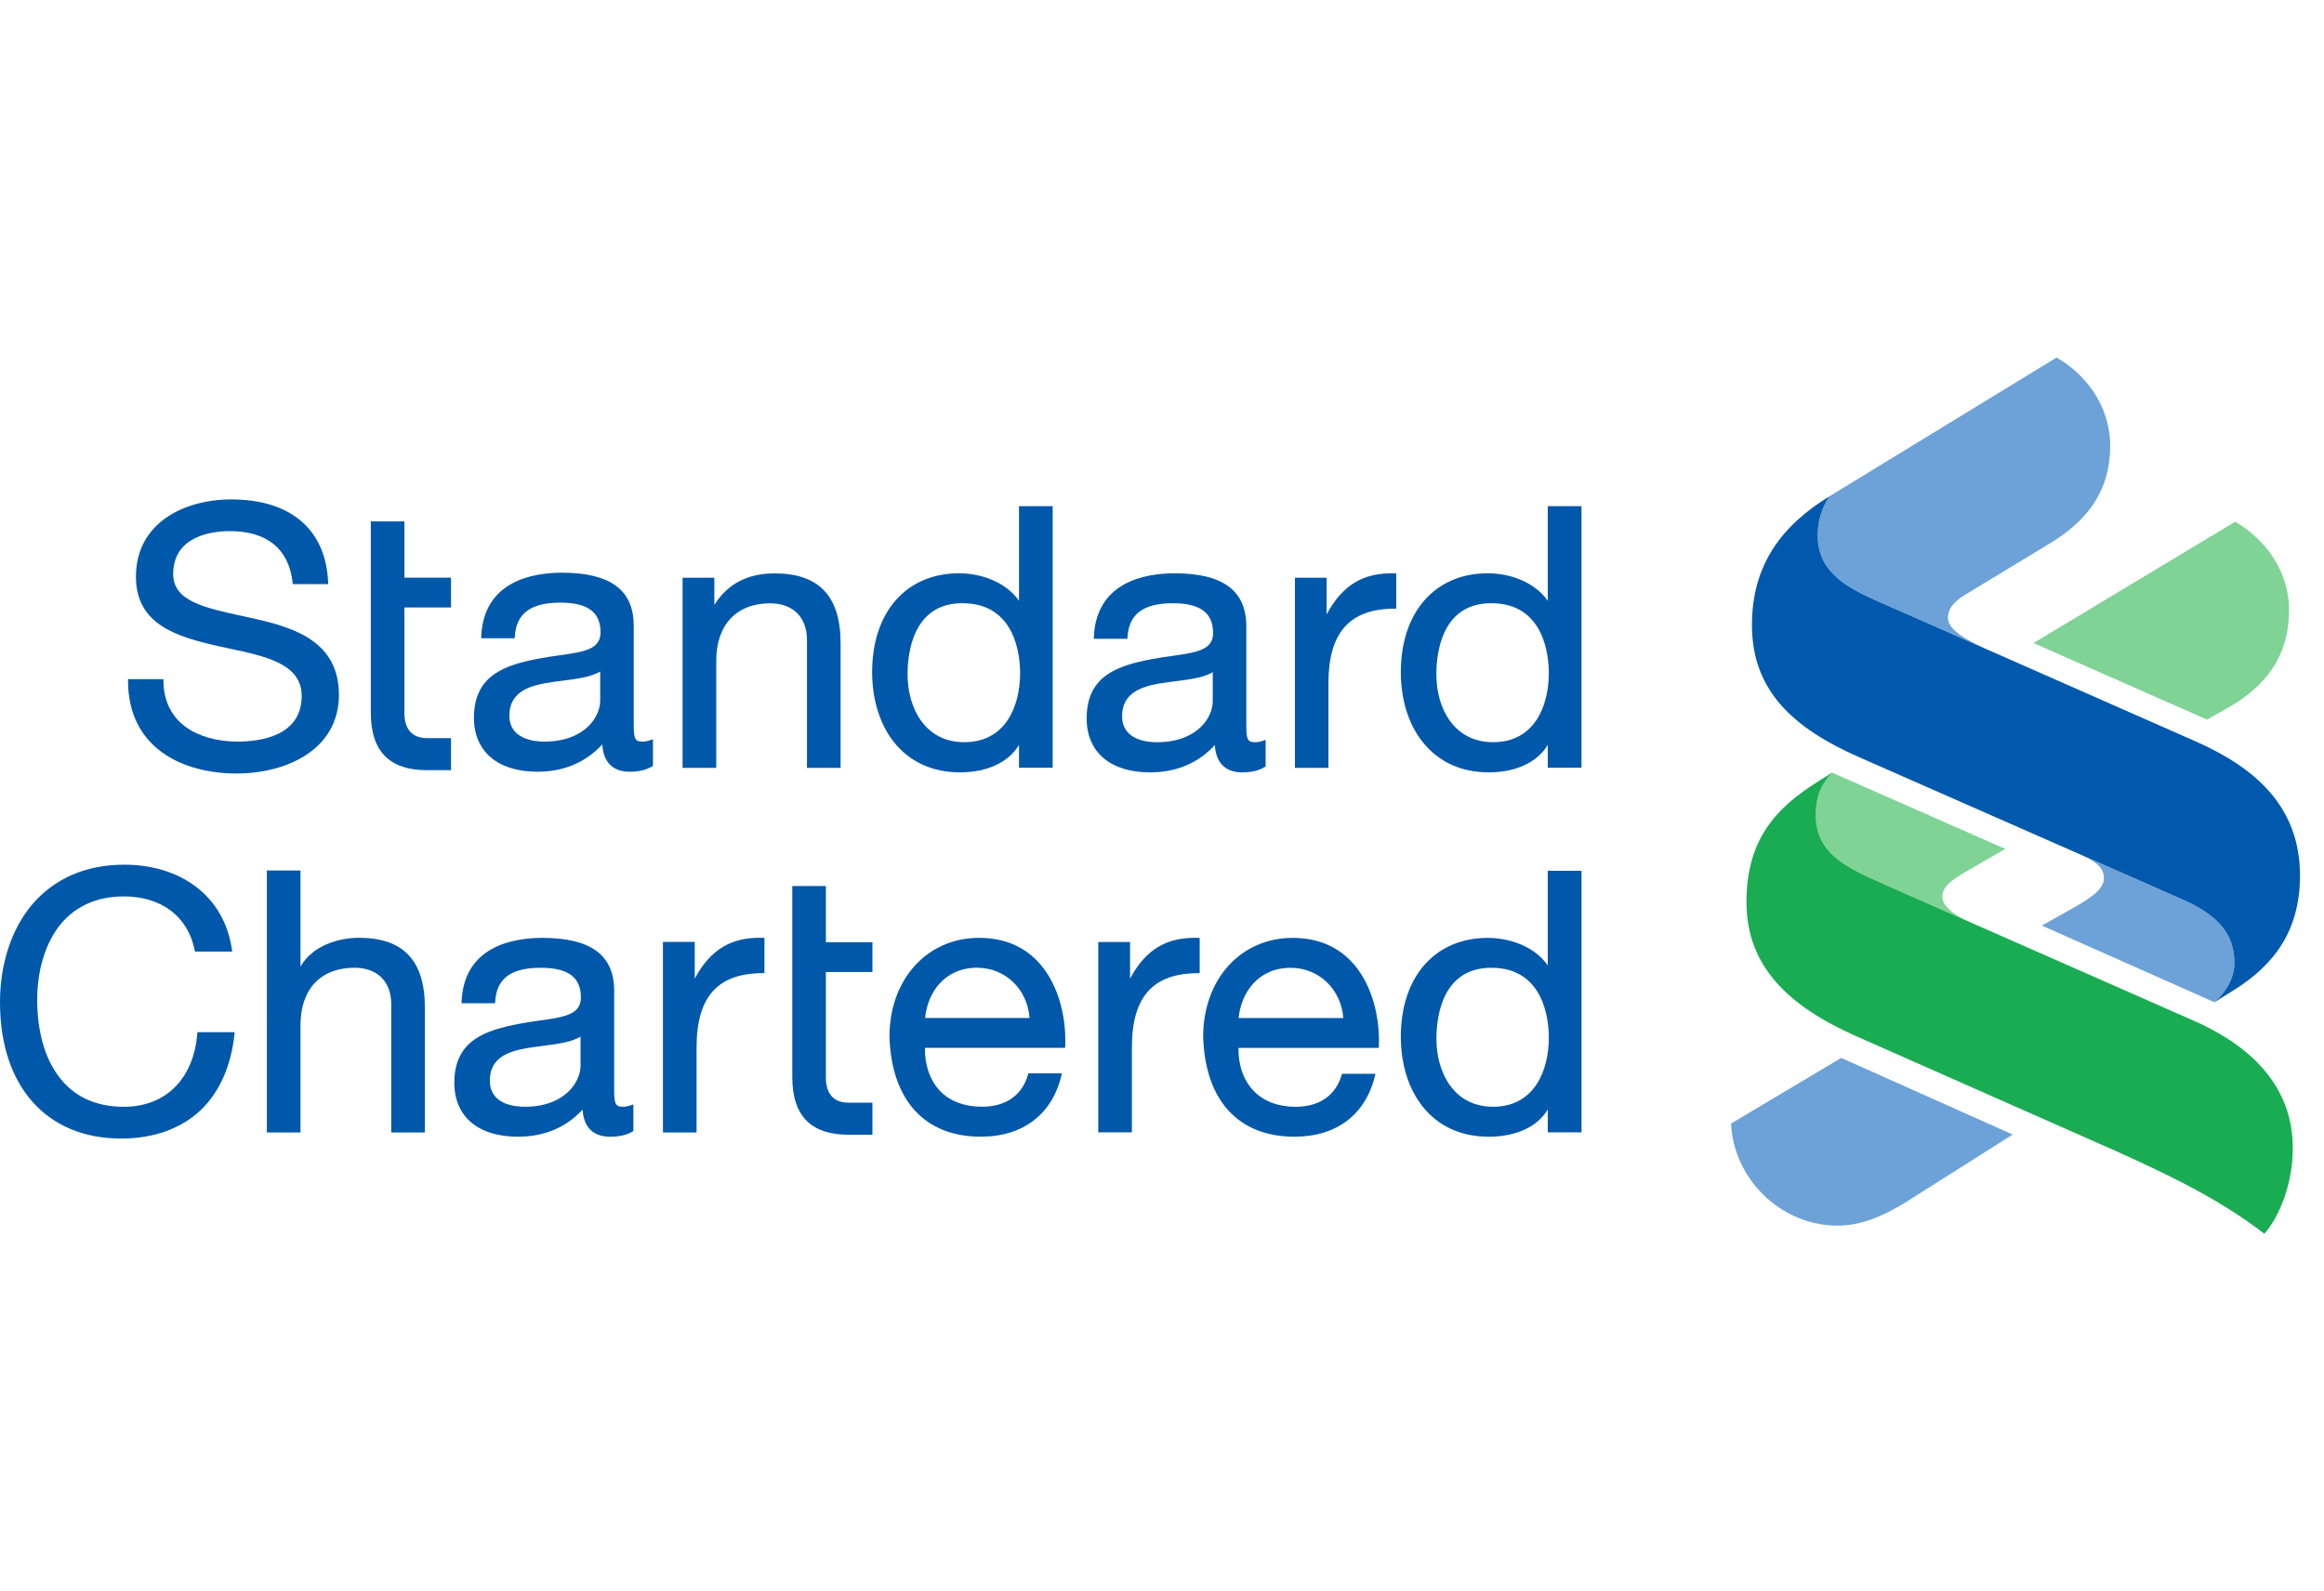 <svg width="73" height="50" viewBox="0 0 73 50" fill="none" xmlns="http://www.w3.org/2000/svg">
<path d="M14.167 23.192H13.415C12.912 23.192 12.703 22.871 12.703 22.408V19.087H14.167V18.151H12.703V16.384H11.648V22.393C11.648 23.66 12.284 24.2 13.413 24.2H14.167V23.192Z" fill="#0058AA"/>
<path d="M4.021 21.34V21.383C4.021 23.534 5.778 24.304 7.422 24.304C9.03 24.304 10.646 23.536 10.646 21.834C10.646 20.181 9.289 19.733 8.015 19.444L7.571 19.347C6.429 19.097 5.44 18.888 5.44 18.038C5.44 16.827 6.685 16.688 7.218 16.688C8.395 16.688 9.078 17.255 9.193 18.315L9.196 18.354H10.307L10.307 18.308C10.243 16.643 9.134 15.692 7.264 15.692C5.774 15.692 4.27 16.439 4.27 18.117C4.27 19.612 5.52 20.009 6.914 20.314L7.188 20.374C8.365 20.624 9.476 20.862 9.476 21.867C9.476 23.115 8.212 23.301 7.456 23.301C6.821 23.301 6.245 23.138 5.837 22.844C5.377 22.509 5.134 22.007 5.134 21.383V21.34H4.021Z" fill="#0058AA"/>
<path d="M17.095 23.302C16.767 23.302 16 23.222 16 22.483C16 21.77 16.581 21.563 17.149 21.462C17.321 21.433 17.506 21.408 17.682 21.387C18.134 21.328 18.563 21.272 18.853 21.101V22.017C18.853 22.514 18.375 23.302 17.095 23.302ZM20.511 23.226L20.453 23.248C20.321 23.296 20.234 23.302 20.172 23.302C19.918 23.302 19.906 23.165 19.906 22.687V19.659C19.906 18.538 19.17 17.995 17.655 17.995C16.736 17.995 15.185 18.255 15.116 20.009L15.115 20.054H16.168L16.17 20.013C16.209 19.282 16.664 18.935 17.598 18.935C18.46 18.935 18.864 19.231 18.864 19.874C18.864 20.409 18.323 20.485 17.575 20.59C17.363 20.62 17.146 20.651 16.916 20.695C15.89 20.892 14.887 21.198 14.887 22.552C14.887 23.61 15.633 24.248 16.879 24.248C17.717 24.248 18.398 23.953 18.919 23.391C18.959 24.085 19.398 24.248 19.772 24.248C20.076 24.248 20.303 24.19 20.491 24.077L20.511 24.064V23.226Z" fill="#0058AA"/>
<path d="M21.441 18.152V24.126H22.498V20.759C22.498 19.634 23.131 18.956 24.196 18.956C24.905 18.956 25.348 19.398 25.348 20.1V24.126H26.404V20.214C26.404 18.732 25.726 18.016 24.332 18.016C23.484 18.016 22.85 18.348 22.438 19.007V18.152H21.441Z" fill="#0058AA"/>
<path d="M30.288 23.32C29.06 23.32 28.508 22.253 28.508 21.188C28.508 20.518 28.675 18.953 30.232 18.953C31.912 18.953 32.043 20.63 32.043 21.142C32.043 22.199 31.583 23.32 30.288 23.32ZM32.008 15.905V18.876C31.561 18.246 30.754 18.013 30.13 18.013C28.466 18.013 27.395 19.23 27.395 21.12C27.395 21.987 27.641 22.767 28.082 23.321C28.571 23.935 29.288 24.268 30.153 24.268C31.016 24.268 31.684 23.949 32.008 23.405V24.124H33.066V15.905H32.008Z" fill="#0058AA"/>
<path d="M36.339 23.321C36.01 23.321 35.246 23.241 35.246 22.502C35.246 21.789 35.825 21.583 36.391 21.481C36.564 21.452 36.744 21.427 36.925 21.405C37.379 21.347 37.807 21.291 38.094 21.12V22.036C38.094 22.533 37.619 23.321 36.339 23.321ZM39.755 23.245L39.698 23.267C39.566 23.315 39.479 23.321 39.418 23.321C39.158 23.321 39.148 23.184 39.148 22.708V19.678C39.148 18.557 38.412 18.014 36.901 18.014C35.978 18.014 34.428 18.274 34.359 20.028L34.358 20.073H35.413L35.416 20.032C35.454 19.3 35.907 18.954 36.843 18.954C37.705 18.954 38.105 19.258 38.105 19.894C38.105 20.428 37.566 20.504 36.82 20.609C36.605 20.639 36.389 20.67 36.159 20.714C35.135 20.912 34.133 21.218 34.133 22.571C34.133 23.63 34.873 24.268 36.123 24.268C36.96 24.268 37.642 23.972 38.16 23.41C38.2 24.104 38.638 24.268 39.013 24.268C39.321 24.268 39.549 24.209 39.735 24.096L39.755 24.083V23.245Z" fill="#0058AA"/>
<path d="M43.859 18.016L43.818 18.015C42.83 17.984 42.168 18.378 41.671 19.305V18.152H40.676V24.126H41.728V21.463C41.728 19.872 42.397 19.125 43.815 19.125H43.859V18.016Z" fill="#0058AA"/>
<path d="M46.9 23.32C45.668 23.32 45.118 22.253 45.118 21.188C45.118 20.518 45.286 18.953 46.843 18.953C48.52 18.953 48.651 20.63 48.651 21.142C48.651 22.199 48.191 23.32 46.9 23.32ZM48.617 15.905V18.876C48.17 18.246 47.365 18.013 46.733 18.013C45.079 18.013 44.002 19.23 44.002 21.12C44.002 21.987 44.245 22.767 44.694 23.321C45.183 23.935 45.895 24.268 46.761 24.268C47.627 24.268 48.293 23.947 48.617 23.405V24.124H49.677V15.905H48.617Z" fill="#0058AA"/>
<path d="M6.2 32.431L6.197 32.471C6.088 33.89 5.208 34.776 3.897 34.776C2.992 34.776 2.29 34.447 1.817 33.784C1.395 33.204 1.169 32.385 1.169 31.411C1.169 30.525 1.401 29.727 1.815 29.154C2.289 28.507 3.006 28.166 3.885 28.166C5.075 28.166 5.907 28.797 6.117 29.864L6.124 29.899H7.294L7.287 29.85C7.168 29.008 6.769 28.319 6.138 27.849C5.543 27.403 4.766 27.169 3.897 27.169C2.697 27.169 1.694 27.607 0.996 28.438C0.356 29.203 0 30.293 0 31.491C0 34.132 1.46 35.774 3.805 35.774C4.814 35.774 5.673 35.47 6.287 34.897C6.891 34.33 7.265 33.489 7.366 32.479L7.371 32.431H6.2Z" fill="#0058AA"/>
<path d="M8.383 27.35V35.584H9.439V32.21C9.439 31.078 10.076 30.407 11.137 30.407C11.849 30.407 12.289 30.842 12.289 31.544V35.584H13.346V31.657C13.346 30.183 12.67 29.466 11.277 29.466C10.649 29.466 9.816 29.704 9.439 30.372V27.35H8.383Z" fill="#0058AA"/>
<path d="M16.482 34.775C16.149 34.775 15.386 34.696 15.386 33.95C15.386 33.237 15.964 33.037 16.535 32.936C16.707 32.906 16.887 32.883 17.062 32.861C17.52 32.802 17.949 32.745 18.236 32.573V33.484C18.236 33.982 17.76 34.775 16.482 34.775ZM15.554 31.522L15.555 31.48C15.594 30.749 16.046 30.408 16.981 30.408C17.846 30.408 18.247 30.705 18.247 31.343C18.247 31.883 17.709 31.959 16.959 32.065C16.749 32.094 16.532 32.125 16.303 32.17C15.276 32.367 14.271 32.672 14.271 34.019C14.271 35.083 15.018 35.716 16.265 35.716C17.099 35.716 17.784 35.426 18.3 34.864C18.341 35.559 18.784 35.716 19.158 35.716C19.46 35.716 19.687 35.664 19.873 35.551L19.895 35.539V34.701L19.836 34.721C19.704 34.771 19.617 34.775 19.556 34.775C19.304 34.775 19.292 34.639 19.292 34.154V31.126C19.292 30.01 18.554 29.469 17.038 29.469C16.119 29.469 14.569 29.729 14.499 31.476L14.499 31.522H15.554Z" fill="#0058AA"/>
<path d="M46.9 34.775C45.668 34.775 45.12 33.702 45.12 32.644C45.12 31.974 45.286 30.408 46.845 30.408C48.52 30.408 48.651 32.086 48.651 32.597C48.651 33.648 48.191 34.775 46.9 34.775ZM49.678 35.58V27.36H48.617V30.332C48.171 29.701 47.367 29.469 46.733 29.469C45.079 29.469 44.002 30.685 44.002 32.575C44.002 33.436 44.245 34.222 44.695 34.777C45.183 35.39 45.895 35.716 46.761 35.716C47.627 35.716 48.294 35.404 48.617 34.86V35.58H49.678Z" fill="#0058AA"/>
<path d="M30.694 30.407C31.576 30.407 32.273 31.08 32.34 31.985H29.059C29.136 31.189 29.665 30.407 30.694 30.407ZM32.303 33.725C32.123 34.403 31.612 34.774 30.842 34.774C30.298 34.774 29.841 34.605 29.529 34.281C29.212 33.946 29.044 33.468 29.054 32.924H33.457L33.46 32.882C33.503 31.82 33.177 30.812 32.587 30.199C32.118 29.713 31.503 29.468 30.751 29.468C29.123 29.468 27.939 30.771 27.939 32.574C28.003 34.573 29.049 35.715 30.808 35.715C32.154 35.715 33.081 34.991 33.356 33.725H32.303Z" fill="#0058AA"/>
<path d="M40.546 30.409C41.425 30.409 42.127 31.082 42.195 31.987H38.907C38.985 31.189 39.52 30.409 40.546 30.409ZM42.155 33.74C41.971 34.411 41.454 34.776 40.693 34.776C40.149 34.776 39.697 34.605 39.385 34.282C39.06 33.947 38.894 33.469 38.902 32.926H43.309L43.312 32.883C43.353 31.822 43.028 30.813 42.438 30.201C41.972 29.715 41.35 29.469 40.603 29.469C38.97 29.469 37.793 30.773 37.793 32.576C37.854 34.574 38.899 35.716 40.66 35.716C42.005 35.716 42.926 34.998 43.204 33.74H42.155Z" fill="#0058AA"/>
<path d="M21.88 35.584V32.914C21.88 31.318 22.544 30.577 23.968 30.577H24.012V29.468L23.97 29.467C22.979 29.435 22.314 29.83 21.823 30.749V29.596H20.824V35.584H21.88Z" fill="#0058AA"/>
<path d="M35.554 35.58V32.914C35.554 31.318 36.215 30.578 37.641 30.578H37.684V29.468H37.642C36.649 29.436 35.986 29.831 35.497 30.75V29.599H34.498V35.58H35.554Z" fill="#0058AA"/>
<path d="M27.404 34.647H26.656C26.149 34.647 25.942 34.325 25.942 33.854V30.541H27.404V29.605H25.942V27.839H24.887V33.84C24.887 35.114 25.525 35.654 26.654 35.654H27.404V34.647Z" fill="#0058AA"/>
<path d="M59.784 37.824C59.063 38.254 58.408 38.51 57.722 38.51C55.944 38.51 54.458 37.054 54.373 35.304L57.836 33.24L63.221 35.648L59.784 37.824Z" fill="#6CA2D8"/>
<path d="M61.842 28.956L59.27 27.824C58.12 27.309 57.035 26.882 57.035 25.617C57.035 24.962 57.234 24.619 57.548 24.276L62.99 26.674L61.64 27.453C61.269 27.682 61.012 27.882 61.012 28.168C61.012 28.477 61.365 28.741 61.842 28.956Z" fill="#7FD395"/>
<path d="M64.371 17.085L61.733 18.685C61.499 18.827 61.187 19.055 61.187 19.405C61.187 19.805 61.796 20.112 62.336 20.369L59.037 18.913C58.065 18.485 57.094 18 57.094 16.827C57.094 16.334 57.236 15.935 57.466 15.593L64.6 11.234C65.455 11.719 66.284 12.699 66.284 14.014C66.284 15.421 65.572 16.363 64.371 17.085Z" fill="#6CA2D8"/>
<path d="M69.98 22.24L69.325 22.611L63.875 20.205L70.21 16.392C71.065 16.886 71.902 17.856 71.902 19.171C71.902 20.577 71.21 21.548 69.98 22.24Z" fill="#7FD395"/>
<path d="M65.383 26.867L68.606 28.283C69.813 28.825 70.185 29.46 70.185 30.262C70.185 30.717 69.928 31.175 69.557 31.49L64.137 29.082L65.054 28.568C65.829 28.139 66.086 27.883 66.086 27.597C66.086 27.3 65.905 27.104 65.383 26.867Z" fill="#6CA2D8"/>
<path d="M71.126 38.766C69.754 37.71 68.292 36.996 66.513 36.189L58.294 32.553C56.228 31.632 54.859 30.404 54.859 28.34C54.859 26.333 55.831 25.361 57.094 24.563L57.55 24.277C57.236 24.619 57.037 24.963 57.037 25.618C57.037 26.883 58.122 27.311 59.272 27.825L68.834 32.039C70.498 32.753 72.02 33.981 72.02 36.074C72.02 37.224 71.582 38.253 71.126 38.766Z" fill="#1AAC52"/>
<path d="M70.156 31.118L69.557 31.491C69.927 31.177 70.185 30.719 70.185 30.262C70.185 29.461 69.812 28.825 68.606 28.284L58.38 23.784C56.316 22.871 55.031 21.693 55.031 19.637C55.031 17.743 55.973 16.507 57.465 15.595C57.236 15.937 57.095 16.336 57.095 16.829C57.095 18 58.064 18.487 59.036 18.915L68.977 23.299C70.783 24.099 72.246 25.305 72.246 27.512C72.246 29.233 71.442 30.319 70.156 31.118Z" fill="#0159AD"/>
</svg>

